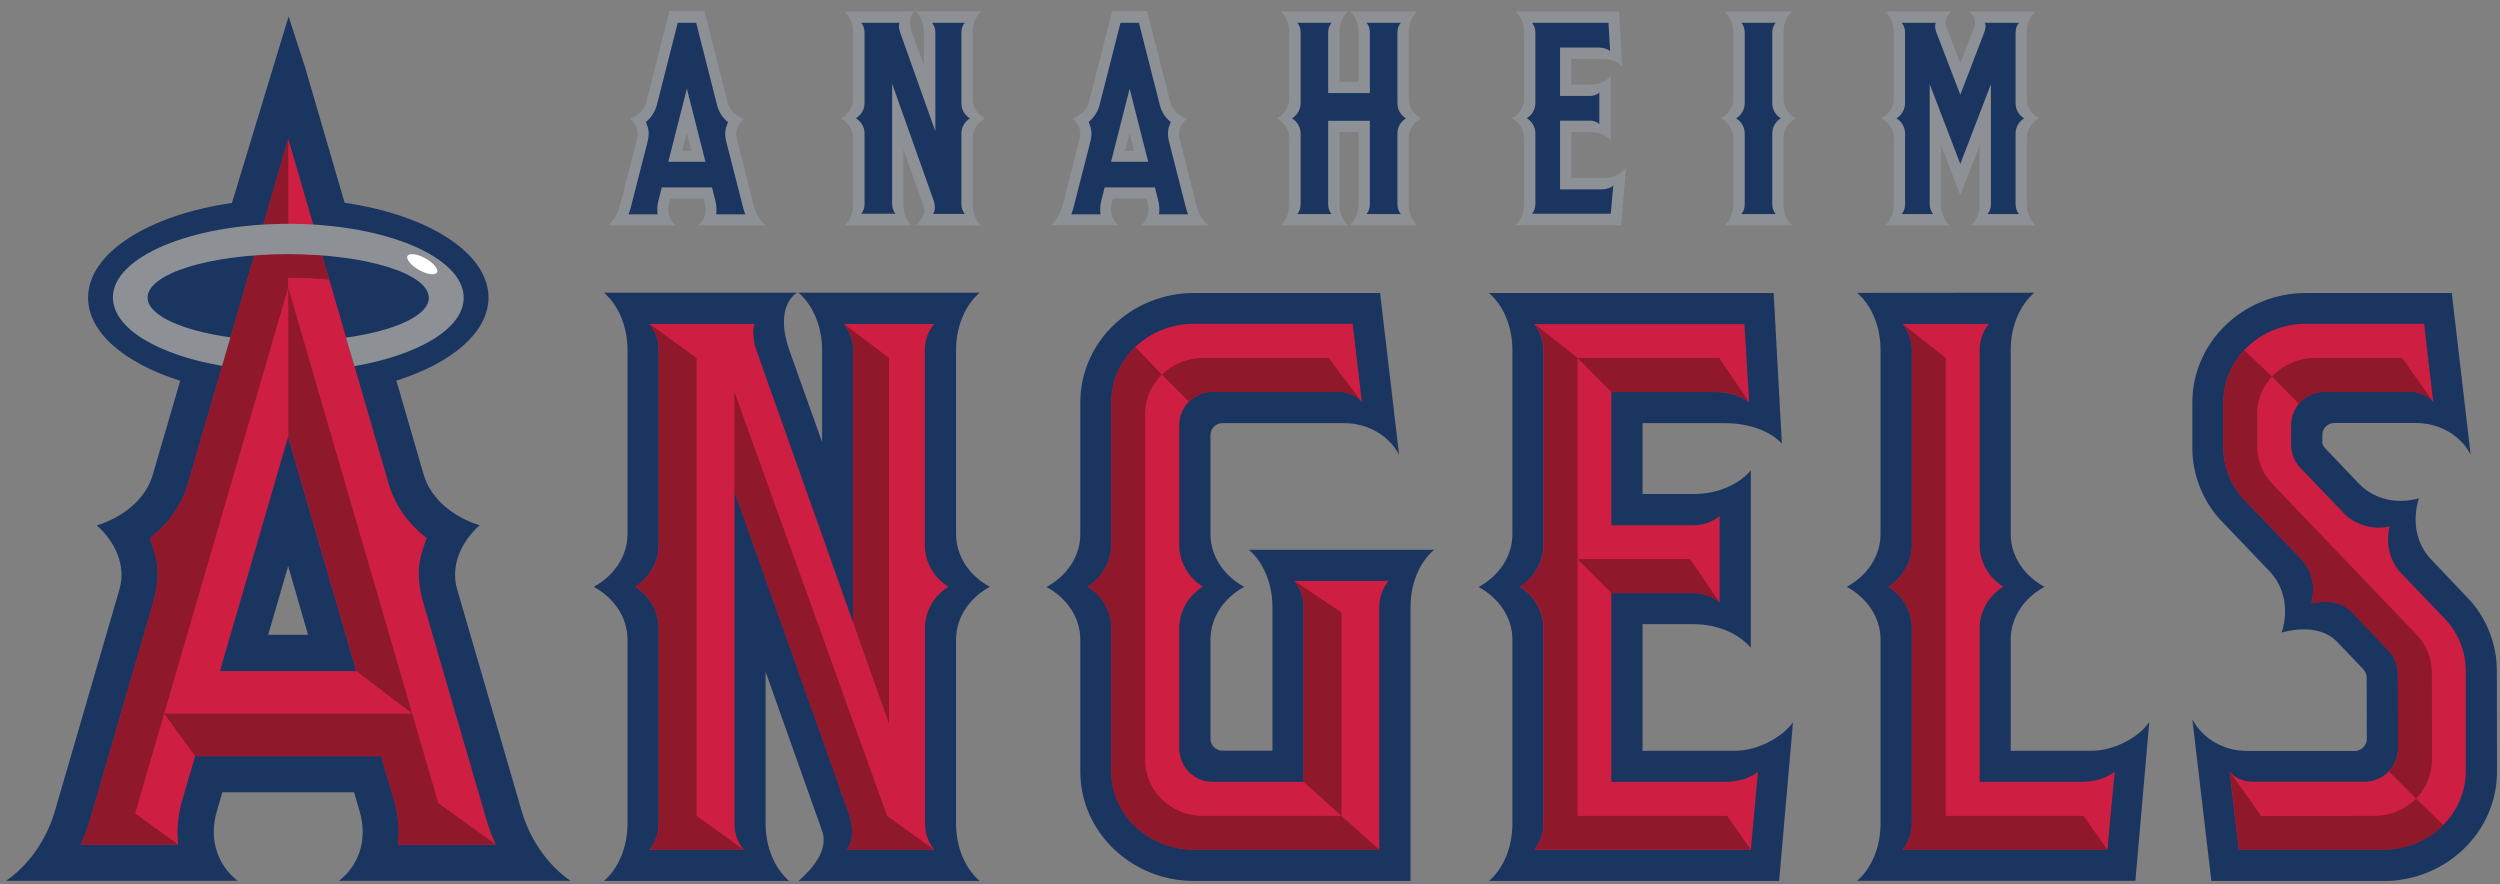 <svg width="164" height="58" viewBox="0 0 164 58" fill="none" xmlns="http://www.w3.org/2000/svg">
<rect x="0" y="0" width="164" height="58" fill="#808080" stroke="none"/>
<g clip-path="url(#clip0_784_340)">
<path fill-rule="evenodd" clip-rule="evenodd" d="M113.785 49.252H107.752V40.945H111.098C112.676 40.945 114.064 41.565 114.853 42.495V30.858C114.064 31.788 112.676 32.407 111.098 32.407H107.752V27.759H113.155C114.773 27.759 116.182 28.309 116.891 29.108L116.351 19.221H97.674C98.603 20.011 99.213 21.391 99.213 22.97V35.037C99.213 36.506 98.324 37.786 96.995 38.506C98.324 39.225 99.213 40.505 99.213 41.965V54.041C99.213 55.611 98.603 57 97.674 57.79H116.711L117.62 47.383C116.971 48.293 115.403 49.252 113.785 49.252ZM62.718 54.031V41.955C62.718 40.495 63.607 39.215 64.935 38.496C63.607 37.776 62.718 36.496 62.718 35.027V22.96C62.718 21.381 63.337 19.991 64.266 19.201H52.38C53.309 19.991 53.928 21.381 53.928 22.96V28.998L51.851 23.17C50.682 20.031 52.291 19.201 52.291 19.201H39.616C40.545 19.991 41.164 21.381 41.164 22.96V35.027C41.164 36.496 40.275 37.776 38.947 38.496C40.275 39.215 41.164 40.495 41.164 41.955V54.031C41.164 55.611 40.545 57 39.616 57.79H51.771C50.842 57 50.223 55.611 50.223 54.031V44.064L53.909 54.451C54.428 55.741 53.229 57.07 52.38 57.79H64.266C63.337 57 62.718 55.611 62.718 54.031ZM81.924 36.066C82.853 36.856 83.472 38.246 83.472 39.815V49.242H80.186C79.757 49.242 79.407 48.893 79.407 48.463C79.407 48.463 79.407 48.463 79.407 48.453V41.955C79.407 40.495 80.296 39.215 81.624 38.496C80.296 37.776 79.407 36.496 79.407 35.027V28.539C79.407 28.109 79.757 27.759 80.186 27.759H88.186C89.774 27.759 91.143 28.608 91.782 29.838L90.533 19.221H78.328C74.213 19.221 70.868 22.44 70.868 26.399V35.037C70.868 36.506 69.979 37.786 68.65 38.506C69.979 39.225 70.868 40.505 70.868 41.965V50.612C70.868 54.571 74.213 57.79 78.328 57.79H92.531V39.815C92.531 38.236 93.15 36.846 94.079 36.066H81.924ZM137.166 49.252H131.902V41.955C131.902 40.495 132.791 39.215 134.119 38.496C132.791 37.776 131.902 36.496 131.902 35.027V22.96C131.902 21.381 132.521 19.991 133.45 19.201L121.825 19.211C122.754 20.001 123.363 21.381 123.363 22.96V35.027C123.363 36.496 122.474 37.776 121.146 38.496C122.474 39.215 123.363 40.495 123.363 41.955V54.031C123.363 55.601 122.744 56.99 121.825 57.78H140.082L140.991 47.373C140.362 48.293 138.794 49.252 137.166 49.252ZM163.793 44.004C163.793 42.315 163.174 40.675 162.055 39.405L159.498 36.716C158.479 35.666 158.23 34.127 158.679 32.687C157.231 33.097 155.743 32.767 154.724 31.708L152.537 29.408C152.287 29.158 152.347 28.948 152.347 28.948V28.529C152.347 28.099 152.697 27.749 153.126 27.749H158.489C160.077 27.749 161.446 28.599 162.075 29.828L160.836 19.221H151.278C147.163 19.221 143.818 22.44 143.818 26.399V29.388C143.818 31.068 144.437 32.707 145.555 33.997L148.871 37.466C149.89 38.516 150.14 40.045 149.68 41.495C150.969 41.135 152.437 41.185 153.306 42.095L155.064 43.934C155.173 44.074 155.253 44.254 155.253 44.444L155.263 48.473C155.263 48.903 154.914 49.252 154.484 49.263H147.413C145.825 49.263 144.457 48.413 143.818 47.183L145.066 57.8H156.342C160.457 57.8 163.803 54.581 163.803 50.622L163.793 44.004ZM22.238 57.78H37.429C36.021 56.83 34.792 55.151 34.233 53.241L29.988 38.656C29.529 37.086 30.278 35.517 31.466 34.457C29.768 33.937 28.27 32.757 27.791 31.128L26.003 24.97C29.639 23.82 32.046 21.801 32.046 19.521C32.046 16.582 28.061 14.093 22.607 13.303L20.02 4.436L18.932 1.077L15.216 13.313C9.763 14.103 5.778 16.582 5.778 19.531C5.778 21.82 8.185 23.83 11.82 24.98L10.023 31.138C9.553 32.767 8.045 33.947 6.347 34.467C7.546 35.526 8.295 37.096 7.835 38.666L3.591 53.241C3.031 55.151 1.803 56.83 0.395 57.78H15.586C14.347 56.82 13.668 55.151 14.218 53.241L14.587 51.972H23.227L23.596 53.241C24.155 55.151 23.476 56.82 22.238 57.78ZM17.593 41.645L18.902 37.136L20.21 41.645H17.593Z" fill="#1B3561"/>
<path fill-rule="evenodd" clip-rule="evenodd" d="M113.125 51.292H105.705V38.906H111.098C111.757 38.906 112.356 39.135 112.806 39.515V33.847C112.326 34.247 111.717 34.457 111.098 34.457H105.705V25.719H112.556C114.054 25.719 114.743 26.389 114.743 26.389L114.434 21.261H100.641C101.02 21.71 101.25 22.31 101.25 22.97V35.776C101.25 36.936 100.581 37.956 99.702 38.496C100.591 39.025 101.25 40.035 101.25 41.215V54.041C101.25 54.701 101.02 55.301 100.641 55.751H114.853L115.323 50.622C115.333 50.622 114.624 51.292 113.125 51.292ZM62.218 38.496C61.329 37.956 60.67 36.936 60.67 35.776V22.96C60.67 22.3 60.9 21.701 61.279 21.251H55.357C55.726 21.701 55.966 22.3 55.966 22.96V40.845L49.634 23.02C49.634 23.02 49.244 21.991 49.504 21.251H42.602C42.982 21.701 43.212 22.3 43.212 22.96V35.766C43.212 36.926 42.543 37.946 41.664 38.486C42.543 39.015 43.212 40.025 43.212 41.205V54.031C43.212 54.691 42.982 55.291 42.602 55.74H48.785C48.385 55.261 48.176 54.661 48.186 54.031V32.237L55.716 53.441C55.716 53.441 56.226 54.831 55.566 55.74H61.289C60.89 55.261 60.68 54.661 60.68 54.031V41.205C60.67 40.035 61.339 39.025 62.218 38.496ZM84.91 38.106C85.28 38.546 85.519 39.155 85.519 39.815V51.292H79.547C78.338 51.292 77.36 50.312 77.36 49.102V41.205C77.36 40.025 78.029 39.025 78.908 38.486C78.029 37.946 77.36 36.926 77.36 35.766V27.889C77.36 26.679 78.338 25.699 79.547 25.699H87.837C88.176 25.699 88.875 25.799 89.335 26.369L88.736 21.241H78.328C75.332 21.241 72.905 23.54 72.905 26.379V35.756C72.905 36.916 72.236 37.936 71.357 38.476C72.236 39.005 72.905 40.015 72.905 41.195V50.592C72.905 53.431 75.332 55.73 78.328 55.73H90.483V39.815C90.483 39.155 90.713 38.556 91.093 38.106H84.91ZM136.516 51.292H129.865V41.205C129.865 40.025 130.534 39.025 131.413 38.486C130.524 37.946 129.865 36.926 129.865 35.766V22.96C129.865 22.3 130.094 21.701 130.474 21.251H124.811C125.18 21.701 125.42 22.3 125.42 22.96V35.766C125.42 36.926 124.751 37.946 123.872 38.486C124.761 39.015 125.42 40.025 125.42 41.205V54.031C125.43 54.651 125.21 55.261 124.811 55.74H138.244L138.724 50.612C138.714 50.622 138.015 51.292 136.516 51.292ZM161.755 44.004C161.755 42.764 161.286 41.625 160.517 40.735L157.521 37.606C156.702 36.756 156.502 35.536 156.761 34.537C155.753 34.767 154.554 34.497 153.755 33.667L150.939 30.728C150.529 30.318 150.299 29.758 150.299 29.178V27.889C150.299 26.679 151.278 25.699 152.487 25.699H158.12C158.459 25.699 159.169 25.799 159.618 26.369L159.019 21.241H151.278C148.282 21.241 145.855 23.54 145.855 26.379V29.368C145.855 30.608 146.324 31.748 147.093 32.637L151.019 36.736C151.748 37.506 151.868 38.646 151.628 39.575C152.487 39.385 153.575 39.415 154.235 40.105L156.662 42.644C157.061 43.044 157.301 43.594 157.301 44.194L157.311 49.093C157.311 50.302 156.332 51.282 155.123 51.282H147.763C147.433 51.282 146.724 51.182 146.264 50.612L146.864 55.73H156.332C159.328 55.73 161.755 53.431 161.755 50.592V44.004ZM32.525 55.401C32.295 54.921 32.105 54.421 31.946 53.901L27.811 39.695C27.181 37.526 27.531 36.596 27.991 35.297C26.782 34.367 25.913 33.157 25.514 31.788L18.912 9.114L12.31 31.798C11.91 33.167 11.041 34.367 9.833 35.306C10.292 36.606 10.642 37.536 10.003 39.705L5.868 53.911C5.718 54.421 5.518 54.921 5.289 55.411H11.701C11.561 54.541 11.701 53.391 11.93 52.571L12.799 49.602H25.004L25.873 52.571C26.113 53.391 26.243 54.541 26.103 55.411H32.525V55.401ZM14.427 44.024L18.902 28.648L23.376 44.024H14.427Z" fill="#CE1F43"/>
<path fill-rule="evenodd" clip-rule="evenodd" d="M87.157 23.48H78.938C77.869 23.48 76.91 23.9 76.221 24.58L77.999 26.349C78.408 25.939 78.968 25.709 79.547 25.709H87.837C88.176 25.709 88.875 25.809 89.335 26.379L87.157 23.48ZM87.996 53.521H78.928C76.82 53.521 75.122 51.882 75.122 49.852V27.149C75.122 26.149 75.532 25.25 76.211 24.58L74.483 22.76C73.504 23.69 72.895 24.98 72.895 26.389V35.766C72.895 36.926 72.226 37.946 71.347 38.486C72.226 39.016 72.895 40.025 72.895 41.205V50.602C72.895 53.441 75.322 55.74 78.318 55.74H90.483L87.996 53.521Z" fill="#8F182B"/>
<path fill-rule="evenodd" clip-rule="evenodd" d="M84.91 38.105C85.28 38.545 85.519 39.155 85.519 39.815V51.292L88.007 53.521V40.185L84.91 38.105ZM100.651 55.74H114.863L113.295 53.521H103.487V23.48L100.661 21.25C101.04 21.7 101.27 22.3 101.27 22.96V35.766C101.27 36.926 100.601 37.946 99.722 38.485C100.611 39.015 101.27 40.025 101.27 41.205V54.031C101.26 54.661 101.05 55.261 100.651 55.74ZM124.811 55.74H138.244L136.676 53.521H127.638V23.48L124.811 21.25C125.181 21.7 125.42 22.3 125.42 22.96V35.766C125.42 36.926 124.751 37.946 123.872 38.485C124.761 39.015 125.42 40.025 125.42 41.205V54.031C125.42 54.661 125.21 55.261 124.811 55.74Z" fill="#8F182B"/>
<path fill-rule="evenodd" clip-rule="evenodd" d="M110.878 36.676H103.477L105.705 38.905H111.098C111.757 38.905 112.356 39.135 112.806 39.515L110.878 36.676ZM112.776 23.48H103.477L105.705 25.709H112.556C114.054 25.709 114.743 26.379 114.743 26.379L112.776 23.48ZM42.603 55.74H48.785L45.699 53.521V23.48L42.612 21.25C42.992 21.7 43.222 22.3 43.222 22.96V35.766C43.222 36.926 42.553 37.946 41.674 38.485C42.553 39.015 43.222 40.025 43.222 41.205V54.031C43.212 54.661 42.992 55.261 42.603 55.74ZM55.357 21.25C55.726 21.7 55.966 22.3 55.966 22.96V40.845L58.323 47.473V23.48L55.357 21.25ZM61.279 55.74L58.193 53.521L48.176 25.709V32.237L55.706 53.441C55.706 53.441 56.216 54.831 55.557 55.74H61.279ZM157.581 23.48H151.888C150.809 23.48 149.78 23.92 149.051 24.7L150.809 26.499C151.228 25.999 151.838 25.709 152.497 25.709H158.13C158.469 25.709 159.179 25.809 159.628 26.379L157.581 23.48Z" fill="#8F182B"/>
<path fill-rule="evenodd" clip-rule="evenodd" d="M159.528 44.104C159.528 43.184 159.179 42.334 158.589 41.695L149.011 31.688C148.412 31.028 148.072 30.168 148.072 29.278V27.139C148.072 26.199 148.442 25.339 149.041 24.7L147.223 22.97C146.374 23.88 145.855 25.079 145.855 26.389V29.378C145.855 30.618 146.324 31.758 147.093 32.647L151.019 36.746C151.748 37.516 151.868 38.656 151.628 39.585C152.487 39.395 153.575 39.425 154.235 40.115L156.662 42.654C157.061 43.054 157.301 43.604 157.301 44.204L157.311 49.102C157.311 49.682 157.081 50.222 156.712 50.612L158.489 52.382C159.159 51.712 159.528 50.802 159.538 49.862L159.528 44.104ZM158.499 52.382C157.77 53.121 156.772 53.531 155.733 53.521L148.332 53.531L146.274 50.622L146.874 55.74H156.342C157.9 55.74 159.298 55.121 160.287 54.131L158.499 52.382ZM32.525 55.401L28.75 52.681L27.042 46.813H10.772L12.799 49.602H25.004L25.873 52.571C26.113 53.391 26.243 54.541 26.103 55.411L32.525 55.401ZM18.912 18.881V28.648L23.386 44.024L27.042 46.813L18.912 18.881Z" fill="#8F182B"/>
<path fill-rule="evenodd" clip-rule="evenodd" d="M21.129 16.742C20.39 16.682 19.651 16.662 18.912 16.662V9.114L12.31 31.798C11.91 33.167 11.041 34.367 9.833 35.306C10.292 36.606 10.642 37.536 10.003 39.705L5.868 53.911C5.718 54.421 5.518 54.921 5.289 55.411H11.701L8.864 53.361L18.902 18.881V18.222C19.831 18.222 20.739 18.262 21.588 18.341L21.129 16.742Z" fill="#8F182B"/>
<path fill-rule="evenodd" clip-rule="evenodd" d="M18.912 14.682C25.264 14.682 30.418 16.852 30.418 19.531C30.418 21.56 27.451 23.29 23.246 24.02L22.697 22.15C25.903 21.7 28.13 20.701 28.13 19.541C28.13 17.951 24.006 16.672 18.902 16.672C13.798 16.672 9.683 17.942 9.683 19.521C9.683 20.681 11.91 21.68 15.117 22.13L14.567 24C10.362 23.28 7.406 21.54 7.406 19.511C7.406 16.852 12.55 14.682 18.912 14.682ZM117.001 13.413V9.024C117.001 8.494 117.32 8.024 117.8 7.764C117.32 7.505 117.001 7.035 117.001 6.505V2.116C117.001 1.546 117.22 1.036 117.56 0.757H113.135C113.475 1.036 113.705 1.546 113.705 2.116V6.505C113.705 7.035 113.375 7.505 112.896 7.764C113.375 8.024 113.705 8.494 113.705 9.024V13.413C113.705 13.993 113.475 14.492 113.135 14.782H117.56C117.22 14.492 117.001 13.993 117.001 13.413ZM132.961 13.413V9.024C132.961 8.494 133.281 8.024 133.77 7.764C133.291 7.505 132.961 7.035 132.961 6.505V2.116C132.961 1.546 133.181 1.036 133.53 0.757H129.186C129.415 0.927 129.675 1.376 129.515 1.756L128.596 4.146L127.677 1.756C127.518 1.376 127.777 0.927 128.007 0.757H123.662C124.002 1.036 124.232 1.546 124.232 2.116V6.505C124.232 7.035 123.902 7.505 123.423 7.764C123.902 8.024 124.232 8.494 124.232 9.024V13.413C124.232 13.993 124.002 14.492 123.662 14.782H127.897C127.558 14.492 127.338 13.993 127.338 13.413V9.524L128.596 12.813L129.865 9.524V13.413C129.865 13.993 129.635 14.492 129.295 14.782H133.53C133.191 14.492 132.961 13.993 132.961 13.413ZM92.411 13.413V9.024C92.411 8.494 92.731 8.024 93.22 7.764C92.741 7.505 92.411 7.035 92.411 6.505V2.116C92.411 1.546 92.641 1.036 92.97 0.757H88.556C88.895 1.036 89.115 1.546 89.115 2.116V5.365H87.867V2.116C87.867 1.546 88.096 1.036 88.436 0.757H84.011C84.351 1.036 84.571 1.546 84.571 2.116V6.505C84.571 7.035 84.251 7.505 83.762 7.764C84.241 8.024 84.571 8.494 84.571 9.024V13.413C84.571 13.993 84.341 14.492 84.011 14.782H88.436C88.096 14.492 87.867 13.993 87.867 13.413V8.654H89.115V13.413C89.115 13.993 88.885 14.492 88.556 14.782H92.97C92.641 14.492 92.411 13.993 92.411 13.413ZM105.275 11.673H103.078V8.654H104.296C104.866 8.654 105.375 8.884 105.665 9.214V4.985C105.375 5.325 104.876 5.545 104.296 5.545H103.078V3.856H105.045C105.635 3.856 106.144 4.056 106.404 4.346L106.214 0.757H99.422C99.762 1.046 99.982 1.546 99.982 2.116V6.505C99.982 7.035 99.662 7.505 99.173 7.764C99.662 8.024 99.982 8.484 99.982 9.024V13.413C99.982 13.983 99.762 14.492 99.422 14.772H106.344L106.673 10.993C106.444 11.333 105.864 11.673 105.275 11.673ZM63.806 13.413V9.024C63.806 8.494 64.126 8.024 64.615 7.764C64.136 7.495 63.806 7.035 63.806 6.505V2.116C63.806 1.546 64.026 1.036 64.376 0.747H60.051C60.391 1.036 60.61 1.536 60.61 2.116V4.316L59.851 2.196C59.422 1.056 60.011 0.757 60.011 0.757H55.407C55.746 1.046 55.966 1.546 55.966 2.126V6.515C55.966 7.045 55.646 7.515 55.157 7.774C55.636 8.034 55.966 8.494 55.966 9.034V13.423C55.966 14.003 55.746 14.502 55.407 14.792H59.821C59.482 14.502 59.262 14.003 59.262 13.423V9.794L60.6 13.573C60.79 14.043 60.351 14.533 60.041 14.792H64.366C64.026 14.492 63.806 13.993 63.806 13.413ZM46.248 13.393L46.158 13.033H43.971L43.881 13.393C43.731 13.973 43.951 14.512 44.34 14.782H39.896C40.245 14.473 40.535 14.013 40.665 13.503L41.803 9.044C41.923 8.564 41.684 8.094 41.314 7.784C41.824 7.615 42.263 7.235 42.393 6.735L43.911 0.727H46.208L47.736 6.745C47.866 7.245 48.306 7.615 48.815 7.794C48.445 8.104 48.196 8.574 48.325 9.054L49.454 13.513C49.584 14.023 49.874 14.482 50.223 14.792H45.779C46.168 14.502 46.398 13.973 46.248 13.393ZM45.059 8.734L44.76 9.894H45.349L45.059 8.734ZM75.292 13.393L75.202 13.023H73.015L72.925 13.383C72.775 13.963 73.005 14.502 73.385 14.772H68.94C69.29 14.463 69.579 14.003 69.709 13.493L70.838 9.034C70.957 8.554 70.718 8.084 70.348 7.774C70.858 7.605 71.297 7.225 71.427 6.725L72.955 0.727H75.252L76.78 6.745C76.91 7.245 77.35 7.615 77.859 7.794C77.489 8.104 77.24 8.574 77.37 9.054L78.498 13.513C78.628 14.023 78.918 14.482 79.267 14.792H74.823C75.222 14.502 75.442 13.973 75.292 13.393ZM74.104 8.734L73.804 9.894H74.393L74.104 8.734Z" fill="#8D9095"/>
<path fill-rule="evenodd" clip-rule="evenodd" d="M92.231 7.764C91.882 7.554 91.672 7.184 91.672 6.775V2.116C91.672 1.876 91.752 1.656 91.892 1.496H89.644C89.784 1.656 89.864 1.876 89.864 2.116V6.105H87.128V2.116C87.128 1.876 87.207 1.656 87.347 1.496H85.1C85.24 1.656 85.32 1.876 85.32 2.116V6.775C85.32 7.194 85.08 7.564 84.76 7.764C85.08 7.964 85.32 8.324 85.32 8.754V13.423C85.32 13.662 85.24 13.882 85.1 14.042H87.347C87.207 13.862 87.128 13.643 87.128 13.423V7.924H89.864V13.423C89.864 13.662 89.784 13.882 89.644 14.042H91.892C91.752 13.862 91.672 13.643 91.672 13.423V8.744C91.672 8.324 91.912 7.954 92.231 7.764ZM105.035 12.423H102.339V7.914H104.296C104.536 7.914 104.756 7.994 104.916 8.134V6.075C104.756 6.215 104.536 6.295 104.296 6.295H102.339V3.116H104.836C105.375 3.116 105.625 3.356 105.625 3.356L105.515 1.496H100.501C100.631 1.656 100.721 1.876 100.721 2.116V6.775C100.721 7.194 100.481 7.564 100.161 7.754C100.481 7.954 100.721 8.314 100.721 8.744V13.403C100.721 13.643 100.631 13.862 100.501 14.022H105.665L105.834 12.163C105.844 12.173 105.585 12.423 105.035 12.423ZM63.627 7.764C63.277 7.554 63.067 7.184 63.067 6.785V2.116C63.067 1.876 63.147 1.656 63.287 1.496H61.14C61.279 1.656 61.359 1.876 61.359 2.116V8.614L59.052 2.136C59.052 2.136 58.912 1.756 59.002 1.496H56.495C56.635 1.656 56.715 1.876 56.715 2.116V6.775C56.715 7.194 56.475 7.564 56.146 7.754C56.465 7.954 56.715 8.314 56.715 8.744V13.403C56.715 13.643 56.635 13.862 56.495 14.022H58.743C58.603 13.852 58.523 13.633 58.523 13.403V5.485L61.26 13.193C61.26 13.193 61.439 13.703 61.21 14.032H63.287C63.147 13.852 63.067 13.633 63.067 13.413V8.754C63.067 8.324 63.307 7.964 63.627 7.764ZM116.821 7.764C116.481 7.554 116.262 7.184 116.262 6.775V2.116C116.262 1.876 116.351 1.656 116.481 1.496H114.234C114.374 1.656 114.454 1.876 114.454 2.116V6.775C114.454 7.194 114.214 7.564 113.895 7.764C114.214 7.964 114.454 8.324 114.454 8.754V13.423C114.454 13.662 114.374 13.882 114.234 14.042H116.481C116.341 13.862 116.262 13.643 116.262 13.423V8.744C116.262 8.344 116.471 7.974 116.821 7.764ZM132.781 7.764C132.442 7.554 132.222 7.184 132.222 6.775V2.116C132.222 1.876 132.312 1.656 132.442 1.496H130.194C130.304 1.676 130.244 1.936 130.144 2.186L128.596 6.215L127.048 2.186C126.958 1.936 126.888 1.666 126.998 1.496H124.751C124.891 1.656 124.971 1.876 124.971 2.116V6.775C124.971 7.194 124.731 7.564 124.412 7.764C124.731 7.964 124.971 8.324 124.971 8.754V13.423C124.971 13.662 124.891 13.882 124.751 14.042H126.809C126.669 13.862 126.589 13.643 126.589 13.423V5.525L128.596 10.753L130.604 5.525V13.423C130.604 13.662 130.514 13.882 130.384 14.042H132.442C132.302 13.862 132.222 13.643 132.222 13.423V8.744C132.222 8.324 132.472 7.954 132.781 7.764ZM48.895 14.072C48.845 13.942 48.795 13.812 48.765 13.682L47.656 9.344C47.486 8.684 47.606 8.404 47.756 8.014C47.407 7.734 47.157 7.354 47.047 6.924L45.669 1.496H44.46L43.082 6.915C42.962 7.344 42.712 7.724 42.373 8.004C42.523 8.394 42.642 8.674 42.473 9.334L41.364 13.672C41.324 13.803 41.284 13.932 41.234 14.062H43.142C43.092 13.803 43.122 13.453 43.182 13.203L43.412 12.293H46.708L46.937 13.203C46.997 13.453 47.027 13.803 46.977 14.062H48.895V14.072ZM43.841 10.613L45.059 5.815L46.278 10.613H43.841ZM77.939 14.072C77.889 13.942 77.849 13.812 77.809 13.682L76.7 9.334C76.531 8.674 76.65 8.394 76.8 8.004C76.451 7.724 76.201 7.344 76.091 6.915L74.713 1.496H73.504L72.126 6.915C72.006 7.344 71.757 7.724 71.417 8.004C71.567 8.394 71.687 8.674 71.517 9.334L70.408 13.672C70.368 13.803 70.328 13.932 70.278 14.062H72.196C72.156 13.773 72.166 13.483 72.236 13.203L72.466 12.293H75.762L75.991 13.203C76.051 13.453 76.081 13.803 76.031 14.062H77.939V14.072ZM72.885 10.613L74.104 5.815L75.322 10.613H72.885Z" fill="#1B3561"/>
<path fill-rule="evenodd" clip-rule="evenodd" d="M26.732 16.792C26.852 16.582 27.381 16.652 27.911 16.952C28.45 17.252 28.779 17.662 28.67 17.871C28.55 18.081 28.02 18.011 27.491 17.712C26.962 17.412 26.622 17.002 26.732 16.792Z" fill="white"/>
</g>
<defs>
<clipPath id="clip0_784_340">
<rect width="163.408" height="57.063" fill="white" transform="translate(0.395 0.727)"/>
</clipPath>
</defs>
</svg>
